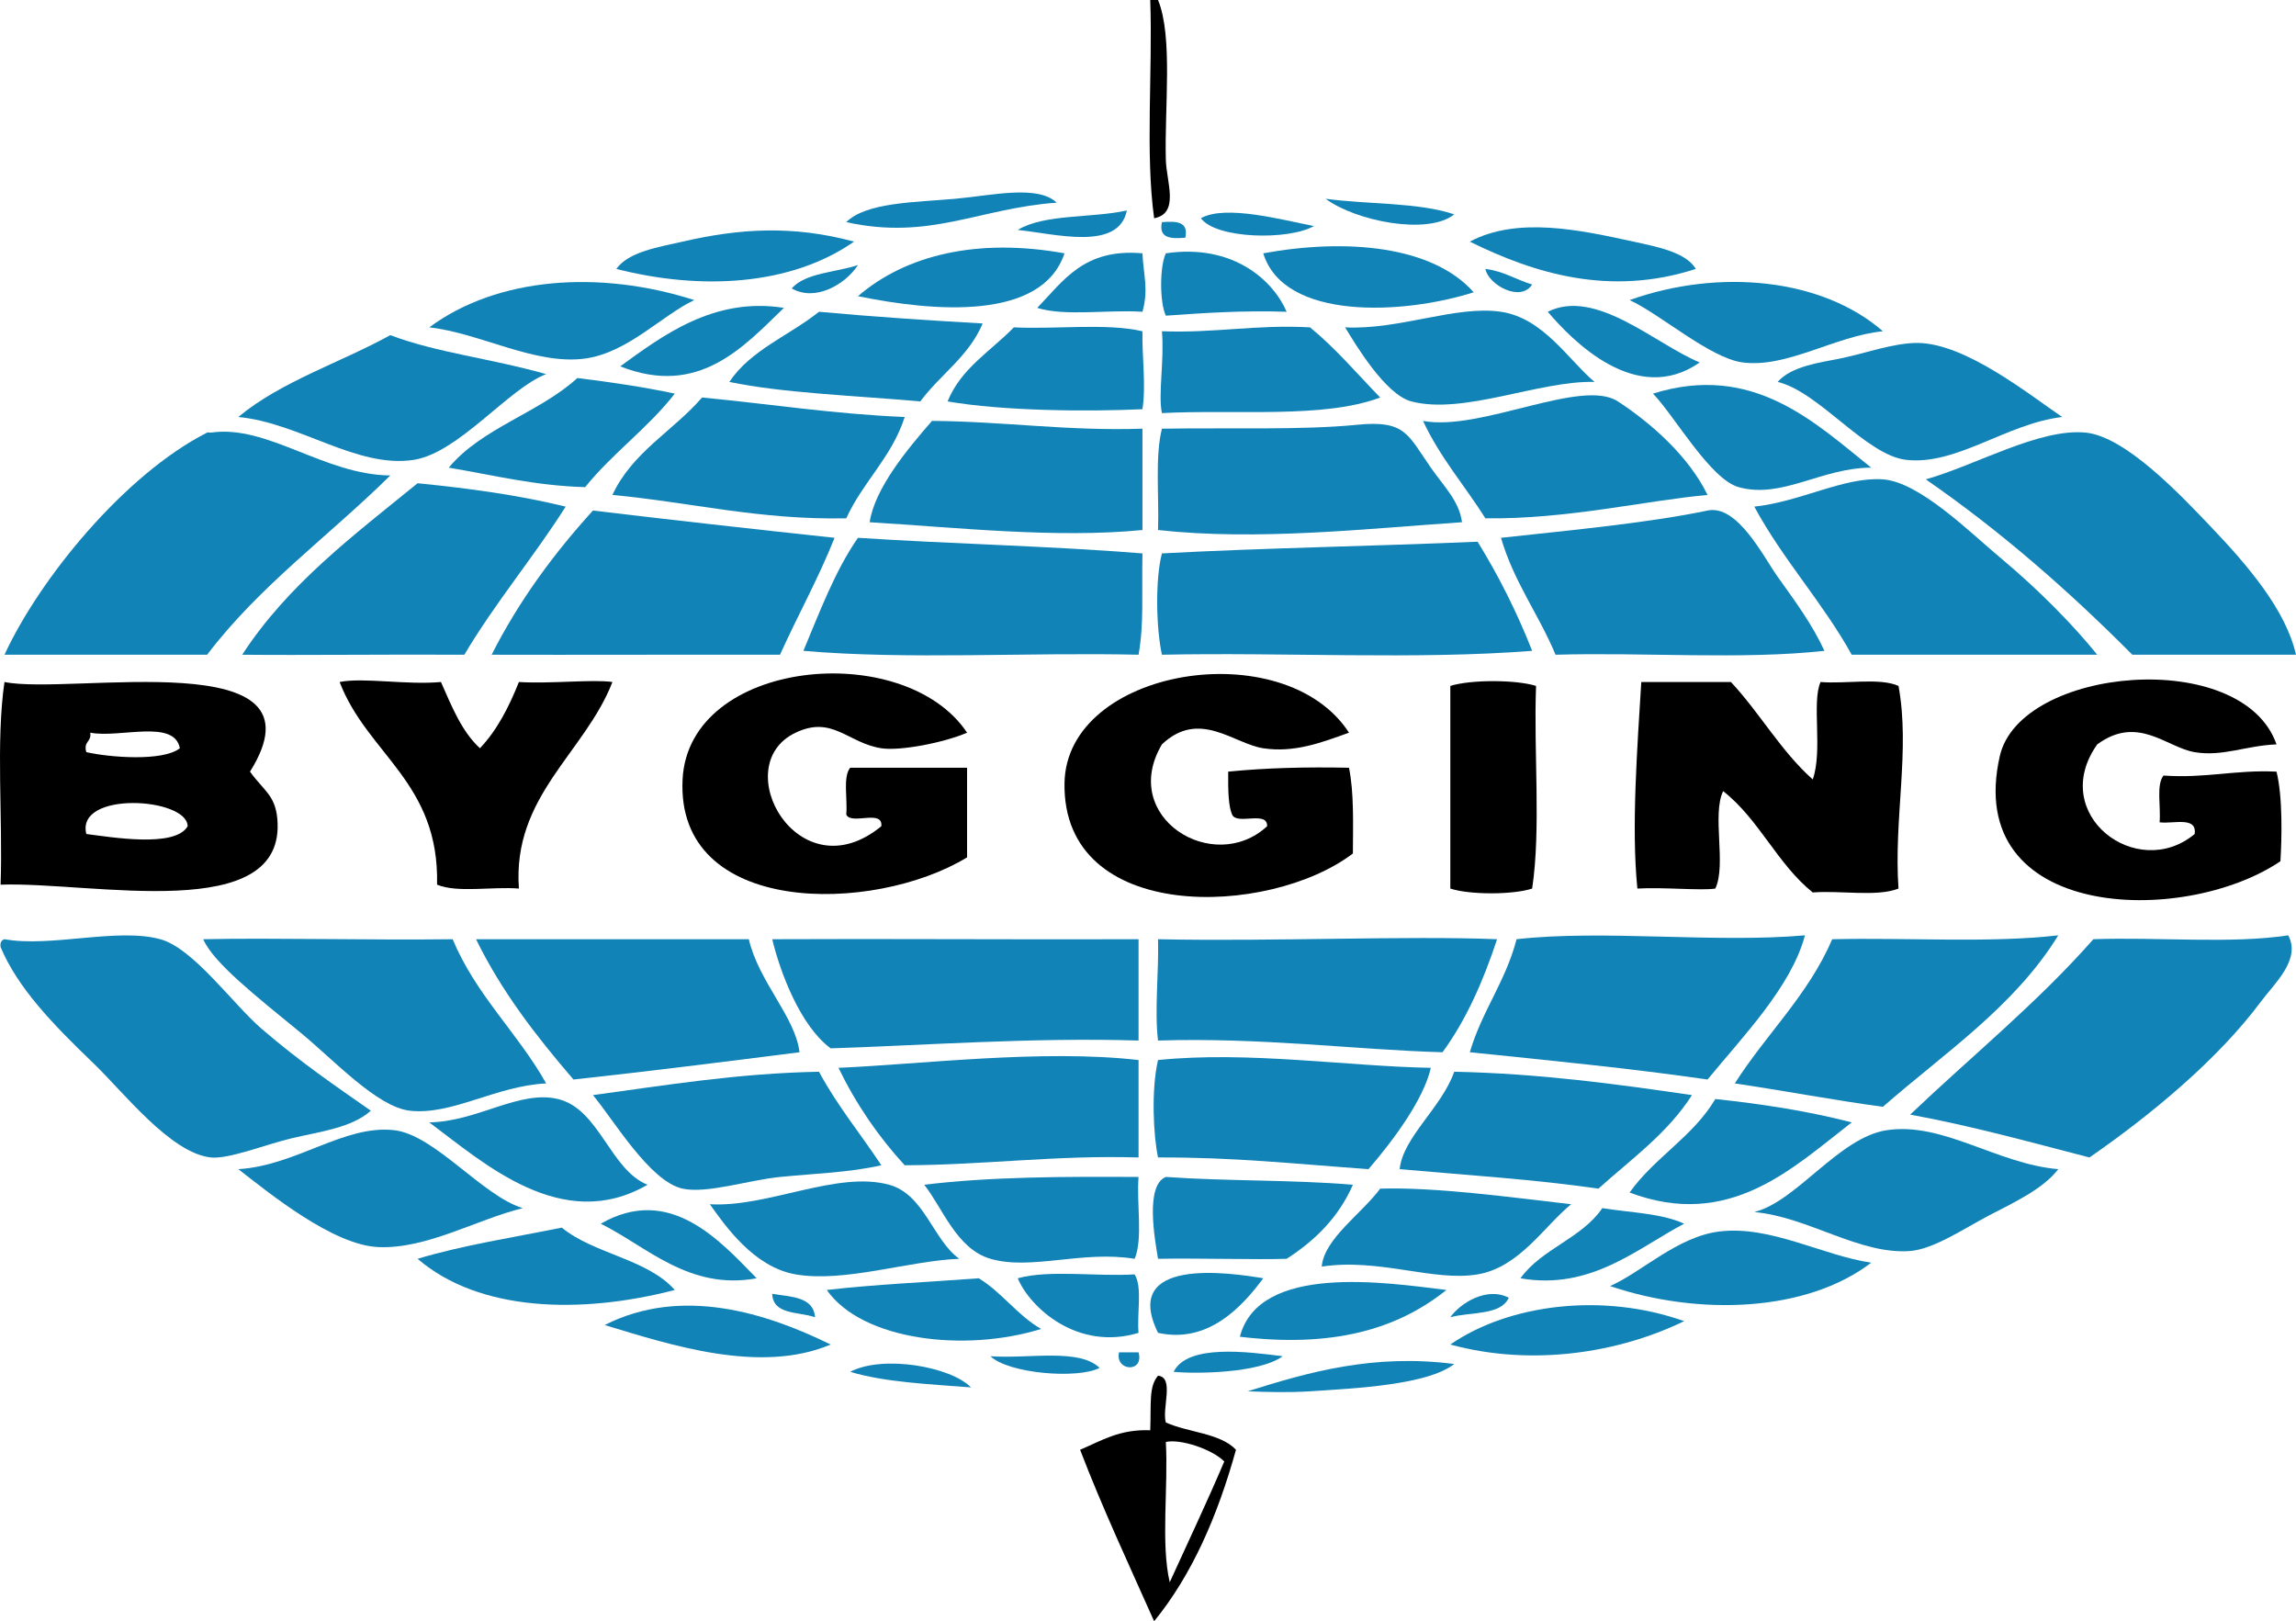<?xml version="1.0" encoding="utf-8"?>
<!-- Generator: Adobe Illustrator 13.0.0, SVG Export Plug-In . SVG Version: 6.00 Build 14948)  -->
<!DOCTYPE svg PUBLIC "-//W3C//DTD SVG 1.1//EN" "http://www.w3.org/Graphics/SVG/1.1/DTD/svg11.dtd">
<svg version="1.1" id="Layer_1" xmlns="http://www.w3.org/2000/svg" xmlns:xlink="http://www.w3.org/1999/xlink" x="0px" y="0px"
	 width="589.15px" height="416px" viewBox="0 0 589.15 416" enable-background="new 0 0 589.15 416" xml:space="preserve">
<g>
	<path fill-rule="evenodd" clip-rule="evenodd" d="M295.15,0c0.667,0,1.333,0,2,0c3.86,9.392,1.64,27.617,2,41
		c0.152,5.674,3.587,13.766-3,15C293.843,39.308,295.798,18.352,295.15,0z"/>
	<path fill-rule="evenodd" clip-rule="evenodd" fill="#1183B6" d="M271.15,52c-20.1,1.458-32.528,9.729-54,5
		c5.122-5.098,17.631-5.075,28-6C254.388,50.176,266.229,47.341,271.15,52z"/>
	<path fill-rule="evenodd" clip-rule="evenodd" fill="#1183B6" d="M340.15,51c10.85,1.484,23.78,0.886,33,4
		C366.487,60.417,347.909,56.776,340.15,51z"/>
	<path fill-rule="evenodd" clip-rule="evenodd" fill="#1183B6" d="M289.15,54c-2.091,10.548-18.506,5.961-28,5
		C267.995,54.845,280.157,56.007,289.15,54z"/>
	<path fill-rule="evenodd" clip-rule="evenodd" fill="#1183B6" d="M337.15,58c-6.386,3.688-25.091,3.356-29-2
		C314.444,52.403,329.364,56.521,337.15,58z"/>
	<path fill-rule="evenodd" clip-rule="evenodd" fill="#1183B6" d="M298.15,57c3.604-0.271,6.917-0.25,6,4
		C300.547,61.271,297.233,61.25,298.15,57z"/>
	<path fill-rule="evenodd" clip-rule="evenodd" fill="#1183B6" d="M219.15,62c-16.174,11.288-39.219,12.578-61,7
		c3.156-4.435,10.98-5.614,17-7C189.548,58.685,203.231,57.695,219.15,62z"/>
	<path fill-rule="evenodd" clip-rule="evenodd" fill="#1183B6" d="M435.15,69c-22.061,7.172-41.524,1.144-58-7
		c12.211-6.488,28.204-3.011,42,0C425.341,63.351,432.595,64.732,435.15,69z"/>
	<path fill-rule="evenodd" clip-rule="evenodd" fill="#1183B6" d="M273.15,65c-5.778,17.295-33.344,15.034-53,11
		C232.433,65.418,250.8,60.983,273.15,65z"/>
	<path fill-rule="evenodd" clip-rule="evenodd" fill="#1183B6" d="M378.15,75c-18.075,5.757-48.688,7.299-54-10
		C345.479,61.103,367.59,63.05,378.15,75z"/>
	<path fill-rule="evenodd" clip-rule="evenodd" fill="#1183B6" d="M293.15,65c0.225,5.315,1.63,9.323,0,15
		c-8.741-0.593-19.899,1.232-27-1C272.872,72.055,278.143,63.659,293.15,65z"/>
	<path fill-rule="evenodd" clip-rule="evenodd" fill="#1183B6" d="M330.15,80c-11.042-0.375-21.044,0.289-31,1
		c-1.603-3.398-1.603-12.602,0-16C316.416,62.454,326.742,72.003,330.15,80z"/>
	<path fill-rule="evenodd" clip-rule="evenodd" fill="#1183B6" d="M220.15,68c-3.202,4.998-10.993,9.497-17,6
		C206.756,69.939,214.431,69.947,220.15,68z"/>
	<path fill-rule="evenodd" clip-rule="evenodd" fill="#1183B6" d="M381.15,69c4.739,0.594,7.881,2.786,12,4
		C390.108,77.702,381.865,73.001,381.15,69z"/>
	<path fill-rule="evenodd" clip-rule="evenodd" fill="#1183B6" d="M178.15,77c-8.26,3.871-17.058,13.504-28,15
		c-12.834,1.754-26.995-6.569-40-8C127.613,71.056,153.834,69.21,178.15,77z"/>
	<path fill-rule="evenodd" clip-rule="evenodd" fill="#1183B6" d="M483.15,85c-12.357,1.214-24.52,9.483-36,8
		c-8.327-1.076-21.167-12.425-29-16C441.195,68.786,467.582,71.419,483.15,85z"/>
	<path fill-rule="evenodd" clip-rule="evenodd" fill="#1183B6" d="M201.15,79c-10.384,10.017-21.87,22.982-42,15
		C169.836,86.255,183.134,76.115,201.15,79z"/>
	<path fill-rule="evenodd" clip-rule="evenodd" fill="#1183B6" d="M436.15,93c-16.286,11.396-32.78-5.706-39-13
		C409.514,73.832,424.841,88.361,436.15,93z"/>
	<path fill-rule="evenodd" clip-rule="evenodd" fill="#1183B6" d="M252.15,83c-3.549,8.451-10.893,13.107-16,20
		c-17.473-1.541-35.325-2.146-49-5c5.452-8.214,15.418-11.915,23-18C223.89,81.261,237.957,82.194,252.15,83z"/>
	<path fill-rule="evenodd" clip-rule="evenodd" fill="#1183B6" d="M409.15,98c-14.196-0.379-33.625,8.517-47,5
		c-6.736-1.771-14.446-14.837-17-19c13.899,0.702,28.475-5.715,40-4C396.032,81.619,402.513,92.417,409.15,98z"/>
	<path fill-rule="evenodd" clip-rule="evenodd" fill="#1183B6" d="M293.15,85c-0.125,6.636,0.954,13.88,0,20
		c-14.043,0.653-35.766,0.474-50-2c3.457-8.543,11.101-12.899,17-19C270.953,84.531,283.964,82.853,293.15,85z"/>
	<path fill-rule="evenodd" clip-rule="evenodd" fill="#1183B6" d="M354.15,102c-14.532,5.468-36.988,3.012-56,4
		c-1.019-4.779,0.647-13.476,0-21c13.515,0.515,24.229-1.771,38-1C342.756,89.395,348.235,95.915,354.15,102z"/>
	<path fill-rule="evenodd" clip-rule="evenodd" fill="#1183B6" d="M140.15,96c-9.6,3.606-22.446,20.223-34,22
		c-14.571,2.241-29.281-9.523-45-11c10.905-9.095,26.097-13.903,39-21C112.32,90.576,125.743,91.916,140.15,96z"/>
	<path fill-rule="evenodd" clip-rule="evenodd" fill="#1183B6" d="M529.15,107c-14.299,1.686-27.068,12.463-40,11
		c-10.349-1.171-22.342-17.448-33-20c3.506-4.049,10.847-4.966,16-6c6.274-1.259,13.88-4.074,20-4
		C504.387,88.147,520.578,101.166,529.15,107z"/>
	<path fill-rule="evenodd" clip-rule="evenodd" fill="#1183B6" d="M173.15,101c-6.847,8.82-16.021,15.312-23,24
		c-12.964-0.369-23.578-3.089-35-5c8.465-10.201,23.25-14.084,33-23C156.755,98.062,165.177,99.307,173.15,101z"/>
	<path fill-rule="evenodd" clip-rule="evenodd" fill="#1183B6" d="M480.15,120c-12.745,0.006-22.893,8.099-34,5
		c-7.368-2.056-16.558-18.445-22-24C449.813,92.981,465.647,108.385,480.15,120z"/>
	<path fill-rule="evenodd" clip-rule="evenodd" fill="#1183B6" d="M232.15,107c-3.324,10.342-10.729,16.604-15,26
		c-22.444,0.444-39.885-4.115-60-6c5.051-10.949,15.581-16.419,23-25C197.499,103.651,213.903,106.247,232.15,107z"/>
	<path fill-rule="evenodd" clip-rule="evenodd" fill="#1183B6" d="M438.15,127c-16.184,1.476-35.931,6.263-57,6
		c-5.279-8.388-11.68-15.653-16-25c14.717,2.791,40.651-11.095,50-5C423.609,108.515,433.317,117.057,438.15,127z"/>
	<path fill-rule="evenodd" clip-rule="evenodd" fill="#1183B6" d="M293.15,110c0,8.667,0,17.333,0,26
		c-22.211,2.18-47.975-0.669-70-2c1.328-8.756,9.762-18.842,16-26C257.675,108.142,273.845,110.638,293.15,110z"/>
	<path fill-rule="evenodd" clip-rule="evenodd" fill="#1183B6" d="M375.15,134c-24.375,1.644-52.487,4.821-78,2
		c0.299-8.701-0.813-18.813,1-26c17.127-0.287,35.917,0.4,50-1c12.462-1.239,13.016,2.391,19,11
		C370.426,124.711,374.433,128.538,375.15,134z"/>
	<path fill-rule="evenodd" clip-rule="evenodd" fill="#1183B6" d="M100.15,122c-15.591,15.409-33.636,28.364-47,46
		c-17.333,0-34.667,0-52,0c9.026-19.551,30.823-46.248,52-57c0.229-0.116,0.742,0.037,1,0C68.704,108.913,83.119,121.828,100.15,122
		z"/>
	<path fill-rule="evenodd" clip-rule="evenodd" fill="#1183B6" d="M589.15,168c-14,0-28,0-42,0c-16.288-16.378-33.686-31.647-53-45
		c12.56-3.496,29.101-13.147,41-12c10.28,0.992,24.477,16.126,32,24C577.066,145.377,586.564,156.627,589.15,168z"/>
	<path fill-rule="evenodd" clip-rule="evenodd" fill="#1183B6" d="M538.15,168c-21,0-42,0-63,0c-7.496-13.504-17.636-24.364-25-38
		c11.941-1.263,23.023-7.702,33-7c9.406,0.662,22.389,13.657,30,20C523.391,151.533,532.07,160.49,538.15,168z"/>
	<path fill-rule="evenodd" clip-rule="evenodd" fill="#1183B6" d="M145.15,130c-8.279,13.054-18.06,24.607-26,38
		c-18.634-0.117-41.584,0.165-57,0c11.672-17.995,28.646-30.687,45-44C120.505,125.312,133.379,127.104,145.15,130z"/>
	<path fill-rule="evenodd" clip-rule="evenodd" fill="#1183B6" d="M214.15,138c-4.181,10.486-9.445,19.888-14,30
		c-24.068-0.046-53.241,0.063-74,0c7.063-13.937,16.007-25.993,26-37C169.598,133.115,193.614,135.798,214.15,138z"/>
	<path fill-rule="evenodd" clip-rule="evenodd" fill="#1183B6" d="M468.15,167c-21.018,2.316-46.32,0.346-69,1
		c-4.31-10.357-10.691-18.642-14-30c19.147-2.077,38.229-3.895,53-7c7.707-1.621,14.38,11.941,18,17
		C461.021,154.808,465.099,160.399,468.15,167z"/>
	<path fill-rule="evenodd" clip-rule="evenodd" fill="#1183B6" d="M293.15,142c-0.193,10.701,0.408,18.171-1,26
		c-28.342-0.658-59.322,1.322-86-1c4.234-10.1,8.122-20.545,14-29C244.245,139.573,269.396,140.088,293.15,142z"/>
	<path fill-rule="evenodd" clip-rule="evenodd" fill="#1183B6" d="M379.15,139c5.345,8.655,10.041,17.959,14,28
		c-29.676,2.324-63.66,0.34-95,1c-1.474-6.674-1.758-19.374,0-26C324.734,140.584,352.305,140.154,379.15,139z"/>
	<path fill-rule="evenodd" clip-rule="evenodd" d="M248.15,188c-5.851,2.545-17.139,4.752-22,4c-8.649-1.339-12.526-8.505-22-4
		c-17.716,8.425,0.742,41.476,22,24c0.467-4.467-7.812-0.188-9-3c0.369-3.965-0.917-9.583,1-12c10,0,20,0,30,0
		c0,7.667,0,15.333,0,23c-24.132,14.665-74.75,15.125-73-20C176.695,168.995,232.023,163.812,248.15,188z"/>
	<path fill-rule="evenodd" clip-rule="evenodd" d="M346.15,188c-7.239,2.618-14.086,5.192-22,4c-7.554-1.138-16.403-10.091-26-1
		c-11.085,18.715,13.229,33.733,27,21c0.118-4.118-7.822-0.178-9-3c-0.893-2.091-1.051-5.67-1-11c9.692-0.975,20.104-1.229,31-1
		c1.301,6.366,1.034,14.3,1,22c-21.485,16.353-74.507,18.137-74-18C273.566,171.373,329.485,162.307,346.15,188z"/>
	<path fill-rule="evenodd" clip-rule="evenodd" d="M113.15,175c2.756,6.244,5.314,12.687,10,17c4.384-4.616,7.435-10.565,10-17
		c8.002,0.499,19.036-0.732,24,0c-7.058,18.189-25.717,29.276-24,53c-6.783-0.551-15.841,1.175-21-1
		c0.612-26.279-17.896-33.437-25-52C93.258,173.761,104.191,175.811,113.15,175z"/>
	<path fill-rule="evenodd" clip-rule="evenodd" d="M64.15,198c3.431,4.785,6.437,6.008,7,12c2.59,27.545-47.55,16.177-71,17
		c0.607-17.06-1.253-36.586,1-52C18.307,178.477,85.093,164.64,64.15,198z M22.15,193c5.888,1.339,19.625,2.451,24-1
		c-1.404-7.596-15.471-2.529-23-4C23.56,190.409,21.324,190.174,22.15,193z M22.15,214c6.292,0.783,22.837,3.634,26-2
		C48.02,204.611,19.373,202.86,22.15,214z"/>
	<path fill-rule="evenodd" clip-rule="evenodd" d="M394.15,176c-0.645,17.022,1.304,36.638-1,52c-4.92,1.627-16.08,1.627-21,0
		c0-17.333,0-34.667,0-52C377.384,174.37,388.917,174.37,394.15,176z"/>
	<path fill-rule="evenodd" clip-rule="evenodd" d="M444.15,175c7.411,7.922,12.87,17.797,21,25c2.61-7.414-0.323-19.779,2-25
		c6.46,0.54,15.16-1.16,20,1c3.049,16.439-1.251,34.041,0,52c-5.479,2.188-14.894,0.44-22,1c-9.074-7.26-13.819-18.848-23-26
		c-2.912,6.088,0.886,18.886-2,25c-3.563,0.579-13.371-0.396-20,0c-1.596-15.648,0.012-36.616,1-53
		C428.817,175,436.483,175,444.15,175z"/>
	<path fill-rule="evenodd" clip-rule="evenodd" d="M584.15,191c-7.956,0.34-13.803,3.202-21,2c-7.248-1.211-14.552-9.646-25-2
		c-12.715,17.942,10.184,35.337,25,23c0.635-4.635-5.468-2.532-9-3c0.369-3.965-0.916-9.583,1-12c10.771,0.771,18.479-1.521,29-1
		c1.638,6.479,1.354,17.535,1,23c-25.027,16.861-81.575,15.136-72-27C518.363,171.059,575.376,165.907,584.15,191z"/>
	<path fill-rule="evenodd" clip-rule="evenodd" fill="#1183B6" d="M95.15,285c-4.814,4.377-13.193,5.398-20,7
		c-6.945,1.635-16.383,5.464-21,5c-10.345-1.039-22.559-16.852-30-24c-10.71-10.289-19.621-19.539-24-30
		c-0.163-1.163,0.221-1.779,1-2c11.938,2.149,28.958-3.028,40,0c8.469,2.323,18.598,16.63,26,23
		C77.208,272.656,86.246,278.763,95.15,285z"/>
	<path fill-rule="evenodd" clip-rule="evenodd" fill="#1183B6" d="M116.15,241c5.982,14.352,16.673,23.994,24,37
		c-12.901,0.62-24.18,8.229-35,7c-8.399-0.954-19.564-13.083-28-20c-11.416-9.36-22.407-17.968-25-24
		C69.917,240.604,95.174,241.281,116.15,241z"/>
	<path fill-rule="evenodd" clip-rule="evenodd" fill="#1183B6" d="M292.15,241c0,8.667,0,17.333,0,26
		c-27.199-0.864-56.681,1.317-79,2c-7.866-5.806-12.992-19.668-15-28C225.654,240.848,261.359,241.11,292.15,241z"/>
	<path fill-rule="evenodd" clip-rule="evenodd" fill="#1183B6" d="M384.15,241c-3.556,10.778-7.944,20.722-14,29
		c-22.026-0.608-46.57-3.853-73-3c-0.945-7.652,0.24-17.881,0-26C326.273,241.629,361.041,240.064,384.15,241z"/>
	<path fill-rule="evenodd" clip-rule="evenodd" fill="#1183B6" d="M463.15,240c-3.504,13.203-15.979,25.991-25,37
		c-19.795-2.872-40.447-4.886-61-7c3.105-10.562,9.189-18.144,12-29C411.369,238.483,439.997,242.045,463.15,240z"/>
	<path fill-rule="evenodd" clip-rule="evenodd" fill="#1183B6" d="M528.15,240c-11.315,18.352-29.187,30.147-45,44
		c-12.925-1.742-25.212-4.122-38-6c8.025-12.642,18.772-22.562,25-37C489.359,240.542,510.526,242.043,528.15,240z"/>
	<path fill-rule="evenodd" clip-rule="evenodd" fill="#1183B6" d="M587.15,240c3.358,6.219-3.556,12.368-7,17
		c-11.178,15.032-28.443,29.237-44,40c-15.102-3.898-29.947-8.053-46-11c15.709-14.958,32.646-28.687,47-45
		C553.548,240.397,572.396,242.247,587.15,240z"/>
	<path fill-rule="evenodd" clip-rule="evenodd" fill="#1183B6" d="M122.15,241c23.333,0,46.667,0,70,0
		c2.501,10.895,11.958,19.958,13,29c-19.219,2.447-38.46,4.873-58,7C137.76,266.058,128.826,254.657,122.15,241z"/>
	<path fill-rule="evenodd" clip-rule="evenodd" fill="#1183B6" d="M292.15,272c0,8.333,0,16.667,0,25
		c-21.303-0.637-39.404,1.93-60,2c-6.713-7.286-12.417-15.582-17-25C236.141,273.094,267.479,269.175,292.15,272z"/>
	<path fill-rule="evenodd" clip-rule="evenodd" fill="#1183B6" d="M367.15,274c-1.865,8.219-9.798,18.806-16,26
		c-19.591-1.414-34.404-3.069-54-3c-1.176-5.396-1.799-17.345,0-25C320.29,269.646,345.74,273.619,367.15,274z"/>
	<path fill-rule="evenodd" clip-rule="evenodd" fill="#1183B6" d="M210.15,275c4.658,8.676,10.697,15.97,16,24
		c-8.443,1.896-16.659,2.077-26,3c-7.909,0.781-18.809,4.357-25,3c-8.426-1.847-17.763-17.75-23-24
		C170.935,278.451,189.226,275.408,210.15,275z"/>
	<path fill-rule="evenodd" clip-rule="evenodd" fill="#1183B6" d="M434.15,281c-6.223,9.777-15.578,16.422-24,24
		c-16.296-2.371-33.867-3.466-51-5c0.861-8.235,10.795-15.801,14-25C395.02,275.464,414.675,278.143,434.15,281z"/>
	<path fill-rule="evenodd" clip-rule="evenodd" fill="#1183B6" d="M166.15,304c-21.921,12.729-42.146-5.697-56-16
		c12.368-0.203,23.041-8.374,33-6C153.788,284.535,156.557,300.175,166.15,304z"/>
	<path fill-rule="evenodd" clip-rule="evenodd" fill="#1183B6" d="M475.15,288c-15.18,11.722-31.374,27.646-57,18
		c6.359-8.975,16.306-14.361,22-24C452.498,283.318,464.307,285.178,475.15,288z"/>
	<path fill-rule="evenodd" clip-rule="evenodd" fill="#1183B6" d="M134.15,310c-11.842,2.895-24.565,10.498-37,10
		c-11.674-0.468-27.865-13.689-36-20c14.888-0.892,27.14-11.455,40-10C111.558,291.178,123.795,306.9,134.15,310z"/>
	<path fill-rule="evenodd" clip-rule="evenodd" fill="#1183B6" d="M528.15,300c-3.931,5.135-11.405,8.554-18,12
		c-5.972,3.121-13.959,8.541-20,9c-13.043,0.99-26.026-8.702-40-10c10.95-2.754,21.709-19.141,34-21
		C498.563,287.82,512.45,298.671,528.15,300z"/>
	<path fill-rule="evenodd" clip-rule="evenodd" fill="#1183B6" d="M292.15,302c-0.551,6.782,1.174,15.841-1,21
		c-13.549-2.196-26.501,3.041-37,0c-8.714-2.524-12.34-13.166-17-19C254.082,301.932,273.041,301.891,292.15,302z"/>
	<path fill-rule="evenodd" clip-rule="evenodd" fill="#1183B6" d="M347.15,304c-3.651,8.349-9.694,14.306-17,19
		c-7.395,0.263-22.382-0.188-33,0c-0.869-5.19-3.326-18.856,2-21C314.707,303.109,331.785,302.698,347.15,304z"/>
	<path fill-rule="evenodd" clip-rule="evenodd" fill="#1183B6" d="M246.15,323c-12.937,0.496-29.439,6.17-42,4
		c-10.78-1.863-18.236-12.699-22-18c14.809,0.882,32.601-8.663,46-5C237.17,306.466,239.414,318.179,246.15,323z"/>
	<path fill-rule="evenodd" clip-rule="evenodd" fill="#1183B6" d="M403.15,309c-6.907,5.626-13.293,16.207-24,18
		c-11.409,1.91-25.158-4.223-40-2c0.626-7.159,10.304-13.608,15-20C368.313,304.559,387.868,307.241,403.15,309z"/>
	<path fill-rule="evenodd" clip-rule="evenodd" fill="#1183B6" d="M194.15,328c-17.346,3.201-28.307-8.253-40-14
		C171.907,303.786,184.808,318.433,194.15,328z"/>
	<path fill-rule="evenodd" clip-rule="evenodd" fill="#1183B6" d="M432.15,314c-11.945,6.244-23.911,17.164-42,14
		c5.423-7.577,15.747-10.253,21-18C418.327,311.156,426.479,311.338,432.15,314z"/>
	<path fill-rule="evenodd" clip-rule="evenodd" fill="#1183B6" d="M173.15,331c-24.103,6.261-50.15,5.627-66-8
		c11.532-3.468,24.526-5.474,37-8C152.383,321.768,166.121,323.029,173.15,331z"/>
	<path fill-rule="evenodd" clip-rule="evenodd" fill="#1183B6" d="M480.15,324c-16.582,12.694-44.247,13.715-67,6
		c8.149-3.607,17.26-12.667,28-14C454.292,314.369,467.598,322.145,480.15,324z"/>
	<path fill-rule="evenodd" clip-rule="evenodd" fill="#1183B6" d="M291.15,327c2.047,3.286,0.54,10.127,1,15
		c-15.635,4.733-27.815-6.439-31-14C269.233,325.75,281.423,327.605,291.15,327z"/>
	<path fill-rule="evenodd" clip-rule="evenodd" fill="#1183B6" d="M324.15,328c-5.608,7.567-14.284,16.809-27,14
		C287.535,322.451,315.516,326.54,324.15,328z"/>
	<path fill-rule="evenodd" clip-rule="evenodd" fill="#1183B6" d="M267.15,341c-19.536,6.064-45.911,2.989-55-10
		c12.548-1.452,25.985-2.015,39-3C257.155,331.662,261.01,337.474,267.15,341z"/>
	<path fill-rule="evenodd" clip-rule="evenodd" fill="#1183B6" d="M371.15,331c-12.796,10.247-29.345,14.818-53,12
		C323.05,324.082,355.696,329.102,371.15,331z"/>
	<path fill-rule="evenodd" clip-rule="evenodd" fill="#1183B6" d="M198.15,332c4.899,0.768,10.587,0.746,11,6
		C204.957,336.527,198.363,337.454,198.15,332z"/>
	<path fill-rule="evenodd" clip-rule="evenodd" fill="#1183B6" d="M387.15,333c-2.078,4.589-9.77,3.564-15,5
		C374.618,334.447,381.504,330.048,387.15,333z"/>
	<path fill-rule="evenodd" clip-rule="evenodd" fill="#1183B6" d="M213.15,345c-18.14,7.676-41.167,0.076-58-5
		C174.962,329.968,196.626,336.89,213.15,345z"/>
	<path fill-rule="evenodd" clip-rule="evenodd" fill="#1183B6" d="M432.15,339c-16.897,8.21-39.146,11.68-60,6
		C387.261,334.565,411.381,331.613,432.15,339z"/>
	<path fill-rule="evenodd" clip-rule="evenodd" fill="#1183B6" d="M287.15,347c1.667,0,3.333,0,5,0
		C293.639,352.41,286.026,351.822,287.15,347z"/>
	<path fill-rule="evenodd" clip-rule="evenodd" fill="#1183B6" d="M329.15,348c-6.185,4.486-22.865,4.525-28,4
		C304.703,344.791,320.283,346.881,329.15,348z"/>
	<path fill-rule="evenodd" clip-rule="evenodd" fill="#1183B6" d="M254.15,348c9.61,0.724,22.801-2.134,28,3
		C276.568,353.885,258.907,352.509,254.15,348z"/>
	<path fill-rule="evenodd" clip-rule="evenodd" fill="#1183B6" d="M373.15,350c-6.787,5.32-25.031,6.234-37,7
		c-5.623,0.359-11.314,0.185-16,0C335.821,352.041,352.573,347.321,373.15,350z"/>
	<path fill-rule="evenodd" clip-rule="evenodd" fill="#1183B6" d="M249.15,356c-10.817-0.85-22.024-1.309-31-4
		C226.517,347.597,243.947,350.652,249.15,356z"/>
	<path fill-rule="evenodd" clip-rule="evenodd" d="M297.15,353c4.269,0.398,0.953,8.38,2,12c5.742,2.592,13.961,2.706,18,7
		c-4.709,16.958-11.266,32.067-21,44c-6.471-14.528-13.174-28.826-19-44c5.401-2.265,10.018-5.315,18-5
		C295.415,360.183,294.729,355.812,297.15,353z M299.15,370c0.663,11.67-1.329,25.995,1,36c4.696-10.304,9.523-20.477,14-31
		C311.04,371.879,302.978,369.157,299.15,370z"/>
</g>
</svg>
